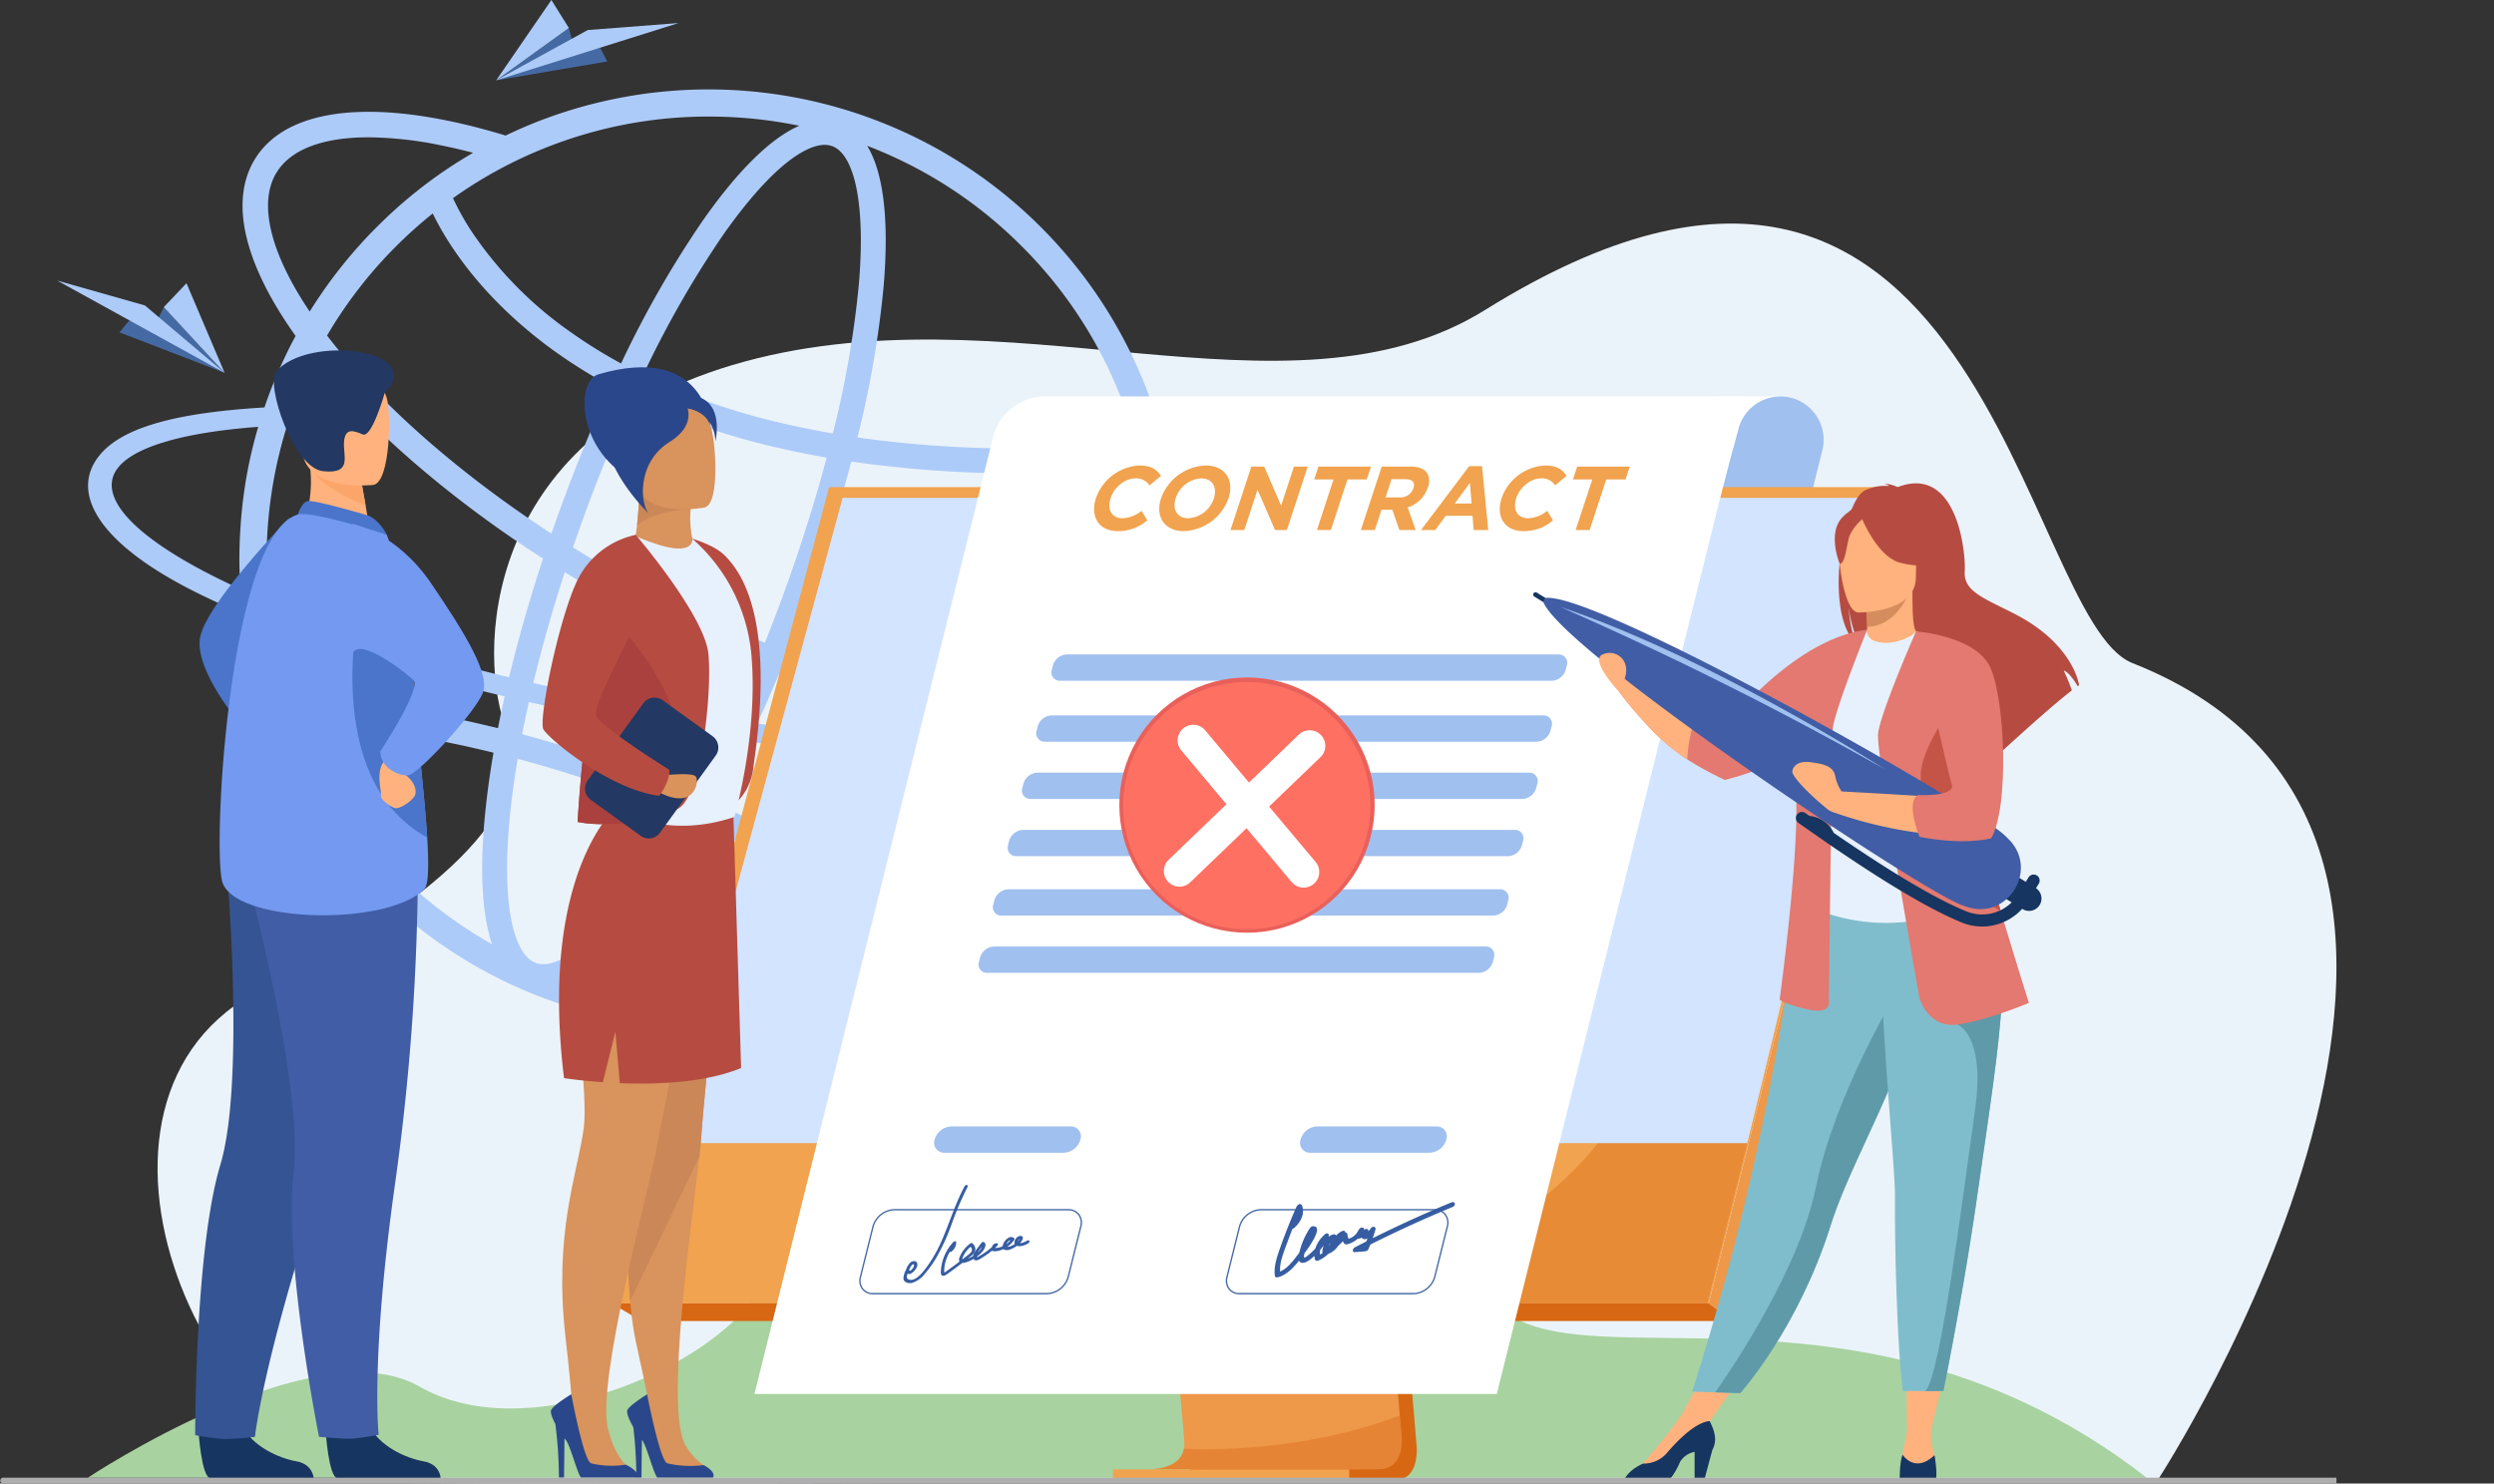 <svg xmlns="http://www.w3.org/2000/svg" width="588.617" height="350.24" viewBox="0 0 588.617 350.24"><rect x="0" y="0" width="588.617" height="350.24" fill="#333333" stroke="none"/><defs><clipPath id="clip-path"><path id="Rectangle_3634" fill="none" d="M0 0h588.617v350.24H0z" data-name="Rectangle 3634"/></clipPath><clipPath id="clip-path-2"><path id="Rectangle_3633" fill="none" d="M0 0h551.432v350.24H0z" data-name="Rectangle 3633"/></clipPath><clipPath id="clip-path-3"><path id="Rectangle_3631" fill="none" d="M0 0h59.275v12.731H0z" data-name="Rectangle 3631"/></clipPath><clipPath id="clip-path-4"><path id="Rectangle_3632" fill="none" d="M0 0h96.621v37.831H0z" data-name="Rectangle 3632"/></clipPath><clipPath id="clip-path-5"><path id="Path_23050" fill="none" d="M30.068 0a30.133 30.133 0 1 0 .132 0Z" data-name="Path 23050" transform="translate(0 -.001)"/></clipPath><clipPath id="clip-path-6"><path id="Path_23051" fill="none" d="M11.2 42.69A29.19 29.19 0 1 0 40.393 13.5 29.19 29.19 0 0 0 11.2 42.69" data-name="Path 23051" transform="translate(-11.203 -13.5)"/></clipPath><clipPath id="clip-path-7"><path id="Rectangle_3637" fill="none" d="M0 0h60.267v60.267H0z" data-name="Rectangle 3637"/></clipPath><linearGradient id="linear-gradient" x1=".128" x2=".129" y1=".872" y2=".872" gradientUnits="objectBoundingBox"><stop offset="0" stop-color="#e1473d"/><stop offset="1" stop-color="#e9605a"/></linearGradient><linearGradient id="linear-gradient-2" x1=".104" x2=".105" y1=".895" y2=".895" gradientUnits="objectBoundingBox"><stop offset="0" stop-color="#ff928e"/><stop offset="1" stop-color="#fe7062"/></linearGradient></defs><g id="no-contract" transform="translate(8296.494 13442)"><g id="No_Contracts" data-name="No Contracts" transform="translate(-8296.494 -13442)"><g id="Group_7881" clip-path="url(#clip-path)" data-name="Group 7881"><g id="Group_7880" data-name="Group 7880"><g id="Group_7879" clip-path="url(#clip-path-2)" data-name="Group 7879"><path id="Path_22945" fill="#ebf3fa" d="M631.789 523.02s98.611-151.332-6.081-192.72c-26.371-10.426-35.57-156.384-152.7-83.4-46.583 29.023-113.657-6.1-177.892 13.1-58.991 17.629-60.348 68.484-52.889 86.792 8.15 20-24.35 43.921-57.635 60.348-52.215 25.76-13.822 116.309 35.502 116.743s411.695-.862 411.695-.862" data-name="Path 22945" transform="translate(-122.436 -173.766)"/><path id="Path_22946" fill="#adcbf9" d="m358.47 223.745-8.58-.2c2.757 3.573 3.376 6.864 1.66 9.649-1.716 2.841-5.823 5.176-11.956 6.948A110.9 110.9 0 0 0 192.61 99.294c-1.632.7-3.263 1.435-4.839 2.194l-.014.007c-4.766-1.454-9.408-2.646-13.886-3.554-22.609-4.588-38.653-1.417-45.17 8.929-6.2 9.839-2.826 24.651 9.481 41.926v.008a108.48 108.48 0 0 0-4.529 9.48 102.068 102.068 0 0 0-2.813 7.4c-23.123 1.378-35.5 5.448-40 12.818-5.232 8.58 1.913 20.095 24.783 31.291 3.151 1.547 6.526 3.066 10.071 4.585a108.35 108.35 0 0 0 7.961 30.157 110.841 110.841 0 0 0 203.745 1.04c11.28-2.335 18.707-5.992 21.661-10.831 2.054-3.347 1.8-7.061-.591-11M332 241.889a170.865 170.865 0 0 1-27.822 2.25 407.624 407.624 0 0 1-57.033-3.842q2.594-5.647 5.078-11.589a156.9 156.9 0 0 0 18.469 5.021 93.564 93.564 0 0 0 18.441 2.05c12.911 0 22.161-3.727 26.729-10.979a18.958 18.958 0 0 0 1.838-3.8h-6.581c-.109.2-.225.4-.346.591-3.394 5.387-10.977 8.169-21.624 8.167a87.836 87.836 0 0 1-17.261-1.929 150.467 150.467 0 0 1-17.383-4.7q2.377-5.947 4.613-12.108c4.012-11.062 7.446-22.027 10.225-32.557a279.593 279.593 0 0 0 40.693 2.8q13.486 0 27.942-1.089a104.96 104.96 0 0 1 2.152 21.231 103.727 103.727 0 0 1-8.13 40.48m-137.12 54.933c-3.2-1.161-4.826-5.755-5.625-9.4-1.263-5.768-1.492-13.869-.66-23.428.42-4.835 1.1-9.975 2.006-15.352a285.057 285.057 0 0 1 38.765 13.414c-2.85 4.914-5.731 9.471-8.613 13.6-5.49 7.869-10.858 13.941-15.526 17.557-2.953 2.289-7.145 4.773-10.347 3.612m37.383-39.914a290.937 290.937 0 0 0-40.609-14.063q.727-3.743 1.594-7.612 5.736 1.3 11.628 2.521a592.028 592.028 0 0 0 34.175 5.96q-3.333 6.9-6.787 13.194m-24.855-23.317q-6.659-1.37-13.115-2.859c2.024-8.423 4.511-17.2 7.414-26.152a256.661 256.661 0 0 0 44.969 22.178q-2.734 6.528-5.608 12.7a573.666 573.666 0 0 1-33.661-5.87m-36.858-113.7a68.91 68.91 0 0 0 4.08 7.178c7.629 11.79 17.7 20.337 24.814 25.431a121.5 121.5 0 0 0 13.057 8.129c-4.215 9.184-8.229 18.985-11.92 29.162q-1.032 2.846-2.011 5.682c-22.046-14.35-40.712-30.817-52.956-46.753l-.005-.007a104.809 104.809 0 0 1 10.517-14.817 105.32 105.32 0 0 1 5.092-5.57l.732-.731a105.408 105.408 0 0 1 8.6-7.7m94.268-15.9c3.2 1.161 4.826 5.755 5.626 9.4 1.263 5.768 1.492 13.869.661 23.428a233.748 233.748 0 0 1-6.124 35q-5.649-.972-11.026-2.2a158.557 158.557 0 0 1-33.734-11.629 238.14 238.14 0 0 1 18.725-32.831c5.49-7.869 10.859-13.941 15.526-17.558 2.435-1.887 5.712-3.907 8.582-3.907a5.145 5.145 0 0 1 1.764.3m-12.581 71.258q5.5 1.277 11.285 2.278c-2.706 10.182-6.039 20.787-9.923 31.5q-2.245 6.191-4.641 12.173a251.3 251.3 0 0 1-45.3-22.48q1.18-3.45 2.437-6.92c3.608-9.948 7.524-19.523 11.63-28.49a164.16 164.16 0 0 0 34.508 11.944m57.314-47.653a103.978 103.978 0 0 1 27.059 46.8c-24.059 1.759-46.106 1.207-65.813-1.645a238.808 238.808 0 0 0 6.156-35.415c1.019-11.725.9-25.612-3.858-33.427q1.653.635 3.29 1.327a103.622 103.622 0 0 1 33.166 22.364m-73.784-30.594a104.547 104.547 0 0 1 21.293 2.171c-8.2 3.569-16.571 13.5-22.926 22.612A243.813 243.813 0 0 0 215 155.3a115.817 115.817 0 0 1-11.73-7.286 90.42 90.42 0 0 1-23.488-23.794 61.634 61.634 0 0 1-4.448-7.949 104.338 104.338 0 0 1 13.491-8.14q2.875-1.451 5.855-2.722l.43-.185c.033-.015.067-.028.1-.042q.635-.268 1.273-.525l.342-.136a103.67 103.67 0 0 1 38.934-7.511M133.79 110.078c3.394-5.387 10.977-8.167 21.624-8.167a87.84 87.84 0 0 1 17.262 1.929q3.628.735 7.4 1.729h.007a108.958 108.958 0 0 0-22.7 17.494 87.964 87.964 0 0 0-4.163 4.389c-1.688 1.857-3.291 3.8-4.838 5.767a111.706 111.706 0 0 0-6.864 9.818l-.005.008c-9.409-13.97-12.237-25.816-7.729-32.968m5.765 50.71c.928-2.138 1.885-4.248 2.926-6.3v-.005c12.893 16.115 31.9 32.589 54.1 46.877-3.148 9.582-5.835 19-8 28.024a429.234 429.234 0 0 1-44.244-13.064c-2.757-.985-5.429-2-7.989-3.01-1.519-.591-3.01-1.21-4.473-1.828-.225-2.251-.394-4.529-.45-6.808-.028-1.1-.056-2.166-.056-3.263 0-1.266.028-2.56.056-3.826a105.566 105.566 0 0 1 4.783-27.681c.478-1.519.984-3.01 1.547-4.5a92.857 92.857 0 0 1 1.8-4.614m-18.82 45.685c-19.945-9.733-29.059-19.129-24.98-25.8 3.291-5.4 15.275-9.058 33.617-10.409a107.774 107.774 0 0 0-4.164 23.405 119.116 119.116 0 0 0-.281 7.117v.619c0 2.391.084 4.782.225 7.145a128.1 128.1 0 0 1-4.417-2.082m15.135 11.956c2.7 1.013 5.457 2.025 8.3 3.01 13.061 4.526 27.7 8.732 43.363 12.464q-.853 3.806-1.575 7.5-1.92-.465-3.842-.906a233.326 233.326 0 0 0-45.43-6.1 102.007 102.007 0 0 1-4.105-17.233l3.291 1.266m3.685 23.6q-.358-.85-.7-1.7a240.868 240.868 0 0 1 42.175 5.945q1.932.441 3.861.915c-.979 5.71-1.7 11.167-2.148 16.3-.845 9.717-.9 20.92 1.805 28.921a104.988 104.988 0 0 1-45-50.372m136.829 55.558a104.742 104.742 0 0 1-72.273 3.33c7.722-4.047 15.48-13.342 21.455-21.907 3.082-4.417 6.161-9.306 9.2-14.583a295.008 295.008 0 0 1 50.218 29.052q-4.191 2.24-8.6 4.108m33.166-22.364a103.606 103.606 0 0 1-18.985 15.048 301.165 301.165 0 0 0-52.916-30.983 298.108 298.108 0 0 0 7.5-14.732 450.95 450.95 0 0 0 48.111 3.942c3.882.113 7.652.113 11.309.084a201.255 201.255 0 0 0 25.162-1.688 103.713 103.713 0 0 1-20.17 28.328" data-name="Path 22946" transform="translate(-68.422 -69.494)"/><path id="Path_22947" fill="#456aa3" d="M528.917 36.226 502.7 40.678l17.149-12.367.989 3.792 6.43.989Z" data-name="Path 22947" transform="translate(-385.59 -21.716)"/><path id="Path_22948" fill="#adcbf9" d="m502.7 36.878 21.6-11.872 21.436-1.649Z" data-name="Path 22948" transform="translate(-385.59 -17.915)"/><path id="Path_22949" fill="#adcbf9" d="M519.848 6.6 502.7 18.962 515.726 0Z" data-name="Path 22949" transform="translate(-385.589)"/><path id="Path_22950" fill="#456aa3" d="m121.06 317.2 24.815 9.559-14.358-15.52-1.721 3.521-6.5-.3Z" data-name="Path 22950" transform="translate(-92.857 -238.732)"/><path id="Path_22951" fill="#adcbf9" d="m97.514 306.144-18.82-15.917-20.684-5.864Z" data-name="Path 22951" transform="translate(-44.497 -218.118)"/><path id="Path_22952" fill="#adcbf9" d="m165.949 292.644 14.358 15.52L171.3 287Z" data-name="Path 22952" transform="translate(-127.289 -220.137)"/><path id="Path_22953" fill="#a8d29f" d="M574.806 1242.167H88.847s53.636-35.724 78.306-21.531 67.072-3.359 79.647-21.787 30.57 26.582 46.965 15.37 23.126-58.435 44.921-48.169 12.488 67.635 27.159 36.384 44.252-48.854 51.127-10.8 82.821-7.835 157.835 50.528" data-name="Path 22953" transform="translate(-68.149 -893.292)"/><path id="Rectangle_3629" fill="#fff" d="M0 0h15.746v12.273H0z" data-name="Rectangle 3629" transform="translate(404.358 93.582)"/><path id="Path_22954" fill="#a0c0ef" d="m1766.677 414.388-2.784 11.165h-21.385l4.4-16.3a10.212 10.212 0 0 1 19.767 5.133" data-name="Path 22954" transform="translate(-1336.569 -308.124)"/><path id="Path_22955" fill="#d86713" d="m1206.857 830.341 12.289 146.116s1.288 8.857-5.3 8.873c-10.833.026-53.917 0-53.917 0s8.153-1.844 8.054-5.992c-.116-4.89-14.363-150.38-14.363-150.38Z" data-name="Path 22955" transform="translate(-884.869 -635.842)"/><path id="Path_22956" fill="#ee9849" d="M1198.47 973.953c-10.55.135-51.7.006-53.831 0 .8 0 6.991-.153 7.866-4.81a6.268 6.268 0 0 0 .1-1.182c0-.911-.505-6.693-1.317-15.5-.726-7.9-1.7-18.234-2.8-29.671-4.245-44.322-10.245-105.207-10.245-105.207l53.239 1.382 8.732 103.825 1.7 20.264 1.532 18.231.32 3.8s1.5 8.785-5.3 8.872" data-name="Path 22956" transform="translate(-873.077 -627.115)"/><path id="Path_22957" fill="#f1a34f" d="m926.381 493.589-29.933 120.236-4.1 16.467-13.942 56H619.4l51.386-192.7Z" data-name="Path 22957" transform="translate(-475.101 -378.601)"/><path id="Path_22958" fill="#ee9849" d="m1779.181 493.588 4.148 1.383-46.607 195.505-5.516-4.182Z" data-name="Path 22958" transform="translate(-1327.901 -378.601)"/><path id="Path_22959" fill="#d86713" d="M883.926 1324.967H626.51l-7.108-4.182h259.009Z" data-name="Path 22959" transform="translate(-475.105 -1013.092)"/><path id="Rectangle_3630" fill="#f1a34f" d="M0 0h55.734v2.649H0z" data-name="Rectangle 3630" transform="translate(262.69 346.896)"/><path id="Path_22960" fill="#d86713" d="m1241.053 1338.375-.348 4.146-.013.152s-36.2 3.471-50.617 9.254a4662.31 4662.31 0 0 0-1.266-13.552Z" data-name="Path 22960" transform="translate(-911.862 -1026.584)"/><g id="Group_7875" data-name="Group 7875" opacity=".4" transform="translate(271.562 334.168)"><g id="Group_7874" data-name="Group 7874"><g id="Group_7873" clip-path="url(#clip-path-3)" data-name="Group 7873"><path id="Path_22961" fill="#d86713" d="M1219.522 1447.1c-10.55.135-51.7.006-53.831 0 .8 0 6.991-.153 7.866-4.81 4.238.219 27.8.971 50.947-7.859l.32 3.8s1.5 8.785-5.3 8.871" data-name="Path 22961" transform="translate(-1165.691 -1434.429)"/></g></g></g><g id="Group_7878" data-name="Group 7878" opacity=".4" transform="translate(315.766 269.862)"><g id="Group_7877" data-name="Group 7877"><g id="Group_7876" clip-path="url(#clip-path-4)" data-name="Group 7876"><path id="Path_22962" fill="#d86713" d="m1452.064 1158.395-9.418 37.83h-87.2c36.872-11.714 54.325-28.85 61.359-37.83Z" data-name="Path 22962" transform="translate(-1355.443 -1158.395)"/></g></g></g><path id="Path_22963" fill="#d2e4ff" d="m967.824 504.524-36.939 152.327H675.973l41.395-152.327Z" data-name="Path 22963" transform="translate(-518.497 -386.989)"/><path id="Path_22964" fill="#f1a34f" d="M660.7 1158.4h3.152l-.631 2.322-3.049-.345Z" data-name="Path 22964" transform="translate(-506.379 -888.533)"/><path id="Path_22965" fill="#f1a34f" d="M1931.119 493.585v2.548h-2.367l.617-2.548Z" data-name="Path 22965" transform="translate(-1479.425 -378.598)"/><path id="Path_22966" fill="#fff" d="M764.318 637.221h175.2l58.721-235.515H832.994a12.743 12.743 0 0 0-12.364 9.66Z" data-name="Path 22966" transform="translate(-586.261 -308.124)"/><path id="Path_22967" fill="#a0c0ef" d="M1022.989 847.2h116.061a3.584 3.584 0 0 0 3.267-2.615l.245-.98a1.981 1.981 0 0 0-1.964-2.616h-116.061a3.585 3.585 0 0 0-3.268 2.616l-.245.98a1.981 1.981 0 0 0 1.963 2.615" data-name="Path 22967" transform="translate(-783.104 -645.073)"/><path id="Path_22968" fill="#a0c0ef" d="M1067.312 669.436h116.061a3.585 3.585 0 0 0 3.268-2.615l.245-.981a1.981 1.981 0 0 0-1.963-2.615H1068.86a3.585 3.585 0 0 0-3.268 2.615l-.245.981a1.981 1.981 0 0 0 1.964 2.615" data-name="Path 22968" transform="translate(-817.101 -508.718)"/><path id="Path_22969" fill="#a0c0ef" d="M1051.915 731.188h116.061a3.585 3.585 0 0 0 3.268-2.616l.244-.981a1.981 1.981 0 0 0-1.964-2.615h-116.06a3.585 3.585 0 0 0-3.268 2.615l-.245.981a1.981 1.981 0 0 0 1.964 2.616" data-name="Path 22969" transform="translate(-805.291 -556.084)"/><path id="Path_22970" fill="#a0c0ef" d="M1037.452 789.2h116.061a3.585 3.585 0 0 0 3.268-2.616l.244-.98a1.981 1.981 0 0 0-1.963-2.615H1039a3.585 3.585 0 0 0-3.268 2.615l-.244.98a1.981 1.981 0 0 0 1.963 2.616" data-name="Path 22970" transform="translate(-794.198 -600.579)"/><path id="Path_22971" fill="#a0c0ef" d="M993.513 965.428h116.06a3.586 3.586 0 0 0 3.268-2.616l.244-.98a1.981 1.981 0 0 0-1.963-2.616h-116.06a3.585 3.585 0 0 0-3.268 2.616l-.244.98a1.981 1.981 0 0 0 1.963 2.616" data-name="Path 22971" transform="translate(-760.495 -735.755)"/><path id="Path_22972" fill="#a0c0ef" d="M1007.976 907.419h116.061a3.586 3.586 0 0 0 3.268-2.616l.244-.98a1.981 1.981 0 0 0-1.964-2.616h-116.06a3.585 3.585 0 0 0-3.268 2.616l-.244.98a1.981 1.981 0 0 0 1.963 2.616" data-name="Path 22972" transform="translate(-771.588 -691.259)"/><path id="Path_22973" fill="#a0c0ef" d="M948.906 1147.722h28.189a4.257 4.257 0 0 0 3.88-3.106 2.352 2.352 0 0 0-2.331-3.106h-28.189a4.257 4.257 0 0 0-3.88 3.106 2.352 2.352 0 0 0 2.331 3.106" data-name="Path 22973" transform="translate(-725.986 -875.581)"/><path id="Path_22974" fill="#a0c0ef" d="M1319.593 1147.722h28.189a4.257 4.257 0 0 0 3.88-3.106 2.352 2.352 0 0 0-2.332-3.106h-28.189a4.257 4.257 0 0 0-3.88 3.106 2.352 2.352 0 0 0 2.332 3.106" data-name="Path 22974" transform="translate(-1010.316 -875.581)"/><path id="Path_22975" fill="#476ba7" d="M914.892 1245.356h-41.108a3.211 3.211 0 0 1-2.606-1.185 3.4 3.4 0 0 1-.529-2.982l2.964-11.886a5.593 5.593 0 0 1 5.111-4.088h41.109a3.211 3.211 0 0 1 2.606 1.185 3.4 3.4 0 0 1 .529 2.982L920 1241.268a5.593 5.593 0 0 1-5.111 4.088m-36.169-19.812a5.246 5.246 0 0 0-4.79 3.837l-2.964 11.886a3.081 3.081 0 0 0 .469 2.7 2.888 2.888 0 0 0 2.346 1.058h41.109a5.246 5.246 0 0 0 4.79-3.837l2.964-11.886a3.081 3.081 0 0 0-.469-2.7 2.887 2.887 0 0 0-2.346-1.058Z" data-name="Path 22975" transform="translate(-667.723 -939.785)"/><path id="Path_22976" fill="#476ba7" d="M1286.208 1245.356H1245.1a3.211 3.211 0 0 1-2.606-1.185 3.4 3.4 0 0 1-.529-2.982l2.963-11.886a5.593 5.593 0 0 1 5.111-4.088h41.109a3.211 3.211 0 0 1 2.606 1.185 3.4 3.4 0 0 1 .529 2.982l-2.964 11.886a5.594 5.594 0 0 1-5.111 4.088m-36.169-19.812a5.246 5.246 0 0 0-4.79 3.837l-2.964 11.886a3.081 3.081 0 0 0 .469 2.7 2.889 2.889 0 0 0 2.346 1.058h41.109a5.245 5.245 0 0 0 4.79-3.837l2.964-11.886a3.081 3.081 0 0 0-.468-2.7 2.887 2.887 0 0 0-2.346-1.058Z" data-name="Path 22976" transform="translate(-952.536 -939.785)"/><path id="Path_22977" fill="#f1a34f" d="M1108.863 479.485a11.454 11.454 0 0 1 10.351-7.746c2.824 0 4.057 1.07 5 2.439l-2.712 2.268a3.643 3.643 0 0 0-3.3-1.669c-2.525 0-5.031 2.1-5.888 4.707-.842 2.568.232 4.707 2.8 4.707a7.538 7.538 0 0 0 4.513-1.754l1.36 2.247a10.414 10.414 0 0 1-6.987 2.546c-4.408 0-6.565-3.4-5.141-7.746" data-name="Path 22977" transform="translate(-850.205 -361.842)"/><path id="Path_22978" fill="#f1a34f" d="M1174.853 479.485a11.655 11.655 0 0 1 10.522-7.746c4.622 0 6.808 3.445 5.4 7.746a11.655 11.655 0 0 1-10.522 7.746c-4.622 0-6.808-3.445-5.4-7.746m12.474 0c.842-2.567-.339-4.707-2.992-4.707a6.767 6.767 0 0 0-6.037 4.707c-.842 2.568.339 4.707 2.992 4.707a6.767 6.767 0 0 0 6.037-4.707" data-name="Path 22978" transform="translate(-900.831 -361.842)"/><path id="Path_22979" fill="#f1a34f" d="M1251.541 472.841h3.038l3.993 9.222 3.025-9.222h3.252l-4.913 14.978h-2.8L1253 478.3l-3.123 9.522h-3.252Z" data-name="Path 22979" transform="translate(-956.211 -362.687)"/><path id="Path_22980" fill="#f1a34f" d="M1335.969 475.879h-4.558l1-3.038h12.41l-1 3.038h-4.557l-3.916 11.94h-3.295Z" data-name="Path 22980" transform="translate(-1021.242 -362.686)"/><path id="Path_22981" fill="#f1a34f" d="M1383.628 472.841h6.847c1.9 0 3.2.535 3.866 1.519a3.92 3.92 0 0 1 .147 3.466 7.177 7.177 0 0 1-4.733 4.643l1.9 5.349h-3.852l-1.68-4.793h-2.546l-1.572 4.793h-3.3Zm4.247 7.275a3.221 3.221 0 0 0 3.234-2.161c.463-1.412-.282-2.14-1.887-2.14h-3.274l-1.411 4.3Z" data-name="Path 22981" transform="translate(-1057.526 -362.687)"/><path id="Path_22982" fill="#f1a34f" d="M1450.981 472.381h3.038l1.471 15.085h-3.445l-.267-3.359h-6.334l-2.471 3.359h-3.359Zm.574 8.816-.4-4.857-3.583 4.857Z" data-name="Path 22982" transform="translate(-1104.238 -362.334)"/><path id="Path_22983" fill="#f1a34f" d="M1519.817 479.485a11.455 11.455 0 0 1 10.35-7.746c2.824 0 4.057 1.07 5 2.439l-2.712 2.268a3.643 3.643 0 0 0-3.3-1.669c-2.524 0-5.031 2.1-5.887 4.707-.843 2.568.232 4.707 2.8 4.707a7.539 7.539 0 0 0 4.513-1.754l1.36 2.247a10.415 10.415 0 0 1-6.976 2.546c-4.408 0-6.566-3.4-5.141-7.746" data-name="Path 22983" transform="translate(-1165.422 -361.842)"/><path id="Path_22984" fill="#f1a34f" d="M1598.12 475.879h-4.557l1-3.038h12.41l-1 3.038h-4.557l-3.916 11.94h-3.3Z" data-name="Path 22984" transform="translate(-1222.323 -362.686)"/><path id="Path_22985" fill="#365da2" d="M1332.99 1218.221q-9.366 3.87-18.593 8.458.365-1.033.656-2.069c.156-.554-.592-.923-1.054-.313a9.9 9.9 0 0 1-.652.774c.156-.5-.43-.772-.932-.41-.033.024-.064.05-.095.076.243-.667-.794-.767-1.18-.121l-.577.964a4.04 4.04 0 0 1-1.861 1.243 3.144 3.144 0 0 1-.274-1.036.46.46 0 0 0-.48-.439c-.011-.339-.317-.54-.769-.339a4.225 4.225 0 0 0-1.416 1.044c-.308-.575-1.3-.163-1.826.388l.045-.093c.25-.534-.214-1.143-.84-.6a7.56 7.56 0 0 0-2.3 3.369 12.955 12.955 0 0 1-1.176 1.159c-.2.176-1.157 1.059-1.376.982s-.1-.621 0-1.006l.1-.142c.792-1.1 4.612-6.294 1.921-6.247a.963.963 0 0 0-.749.456 17.877 17.877 0 0 0-2.2 4.7c-.089.305-.211.7-.311 1.111q-.117.158-.236.315c-1.069 1.4-2.546 3.422-4.279 4.113-.16-2.195.948-4.792 1.785-7.094q.541-1.49 1.128-2.977a.842.842 0 0 0 .373-.194c1.871-1.575 2.635-3.91 1.788-5.48-.244-.453-.99-.041-1.2.439q-1.932 4.335-3.5 8.7c-.925 2.58-1.976 5.306-1.59 7.687.041.251.334.345.608.285 1.975-.43 3.7-2.188 5.081-3.941a.823.823 0 0 0 .541.477c.92.273 2.175-.75 3.078-1.6a3.59 3.59 0 0 0 .161.868c.1.3.411.37.777.223a7.154 7.154 0 0 0 2.326-1.554 5.012 5.012 0 0 0 2.326-1.867 12.289 12.289 0 0 0 1.146-1.144 1.756 1.756 0 0 0 .32.584c.336.385 1.184.036 1.725-.21a5.717 5.717 0 0 0 1.42-.933 2.831 2.831 0 0 0 .979-.266.8.8 0 0 0 .231.242 1.012 1.012 0 0 0 1.129-.107c-.089.251-.18.5-.275.752q-1.343.678-2.684 1.37c-.59.3-.728 1.208-.066 1.157l2.462-.188a.979.979 0 0 0 .825-.621c.145-.329.283-.657.417-.986q9.629-4.826 19.435-8.879c.833-.344.556-1.416-.275-1.072m-28.609 9.447a3.974 3.974 0 0 1-.2.514 4.708 4.708 0 0 1-.183.343 4.368 4.368 0 0 1 .386-.857m-1.807 1.54a1.534 1.534 0 0 0-.021.935 5.663 5.663 0 0 1-.615.407 3.53 3.53 0 0 1 .07-1.149c.284-.336.552-.683.8-1.037a6.137 6.137 0 0 0-.235.843" data-name="Path 22985" transform="translate(-990.416 -934.37)"/><path id="Path_22986" fill="#365da2" d="M929.7 1201.111c-2.21 4.108-3.45 8.325-5.247 12.482a33.352 33.352 0 0 1-3.244 5.963c-.933 1.332-2.965 4.228-4.687 3.6-.429-.156-.549-.524-.409-1.026.031-.11.068-.224.108-.339a.949.949 0 0 0 .893-.1 3.2 3.2 0 0 0 1.271-1.414c.259-.559.217-1.141-.233-1.389a1.268 1.268 0 0 0-1.4.394 4.683 4.683 0 0 0-.9 1.59 4.92 4.92 0 0 0-.607 2c.063.949 1.086 1.285 2.087 1.065a6.385 6.385 0 0 0 3.111-2.3 26.688 26.688 0 0 0 2.55-3.6 49.811 49.811 0 0 0 3.557-7.739 75.922 75.922 0 0 1 3.825-8.986c.26-.482-.413-.689-.674-.2m-11.967 18.654c.075.29-.206.671-.436.939a1.564 1.564 0 0 1-.262.258.909.909 0 0 1-.186.111.314.314 0 0 0-.058.014.25.25 0 0 0-.233-.13c.1-.218.2-.432.3-.637.145-.3.722-1.164.88-.555" data-name="Path 22986" transform="translate(-702.028 -921.085)"/><path id="Path_22987" fill="#365da2" d="M973.536 1253.559a4.926 4.926 0 0 1-1.4.583 1.338 1.338 0 0 1-.359.01 2.212 2.212 0 0 0 .693-1.089c.083-.6-.573-.733-1.129-.427a1.708 1.708 0 0 0-.851 1.284.876.876 0 0 0 .068.423 3.119 3.119 0 0 1-1.812.727 6.593 6.593 0 0 0 1.667-1.648.343.343 0 0 0 .024-.374 1.1 1.1 0 0 0-1.4-.108 2.812 2.812 0 0 0-1.2 1.45 2.07 2.07 0 0 0-.155.531 4.176 4.176 0 0 1-1.781.4v-.011q.28-.26.551-.529c.27-.269.109-.545-.142-.578a1.148 1.148 0 0 0-1.145.9 17.118 17.118 0 0 1-2.824 2.045c-.25.144-.589.435-.756.25a8.835 8.835 0 0 0 1.146-1.012c.679-.716 1.351-1.995.548-2.437a.469.469 0 0 0-.571.138l-1.059 1.406a6.167 6.167 0 0 0-.814 1.263 1.64 1.64 0 0 0-.115.442 7.682 7.682 0 0 1-1.12.578l-.1.04q.312-.249.622-.5a2.576 2.576 0 0 0 1.145-1.694 1.9 1.9 0 0 0-.738-1.418c-.1-.1-.339-.052-.485.06a7.619 7.619 0 0 0-2.511 3.224 1.258 1.258 0 0 0-.036 1.056q-1.508 1.15-3.052 2.246c-.109.078-.374.32-.481.283s-.058-.266-.059-.373a7.42 7.42 0 0 1 .049-.863 8.549 8.549 0 0 1 .47-1.931 10.479 10.479 0 0 1 .784-1.669.41.41 0 0 0 .431-.079 2.627 2.627 0 0 0 1.083-2.229c-.026-.271-.46-.231-.664 0a10.828 10.828 0 0 0-2.955 7.216c.023.518.257.952.95.663a4.987 4.987 0 0 0 .9-.576q.564-.4 1.123-.811 1.051-.769 2.091-1.562a3.579 3.579 0 0 0 1.238-.278 8.451 8.451 0 0 0 1.427-.682.713.713 0 0 0 .749.355 3.966 3.966 0 0 0 1.251-.632c.417-.252.828-.518 1.228-.8s.765-.571 1.131-.879c.084.117.23.152.482.159a4.262 4.262 0 0 0 1.055-.114 5.579 5.579 0 0 0 1.139-.4.721.721 0 0 0 .187.129 2.052 2.052 0 0 0 1.541-.095 5.828 5.828 0 0 0 1.45-.816 1.424 1.424 0 0 0 .424.113 4.239 4.239 0 0 0 2.247-.693c.5-.266.336-.931-.17-.664m-15.04 3.484a6.6 6.6 0 0 1 1.6-1.988.894.894 0 0 1 .155 1.25 4.824 4.824 0 0 1-.829.732q-.475.379-.953.753l-.252.194c-.11-.218.158-.706.279-.94m4.319-2.027a3.167 3.167 0 0 1-.827 1.182c-.051.05-.1.1-.156.147.288-.451.639-.894.983-1.329m6.717-1.523a5.088 5.088 0 0 1-.98.92c.2-.441.668-.944.98-.92m1.845-.022c.047-.077.266-.322.23-.155a1.325 1.325 0 0 1-.312.386.594.594 0 0 1 .082-.231" data-name="Path 22987" transform="translate(-731.056 -960.699)"/><path id="Path_22988" fill="#2b478b" d="M621.789 385.8s-1.348-19.228-26.318-11.948c-5.666 1.652-4.929 18.758 8.792 25.271Z" data-name="Path 22988" transform="translate(-454.198 -285.498)"/><path id="Path_22989" fill="#b64c41" d="M673.965 539.526s9.774 1.769 13.4 5.394 12.178 14.318 6.8 49.971c0 0-.431 10.745-12.514 11.781s-7.681-67.146-7.681-67.146" data-name="Path 22989" transform="translate(-516.357 -413.837)"/><path id="Path_22990" fill="#d9935c" d="M579.833 839.611c1.681 11.7 12.957 42.11 12.629 52.62-.259 8.283-.123 27.417.971 40.128a78.316 78.316 0 0 0 1.107 8.583c.97 4.688 2.214 10.087 2.884 13.49 1.49 7.64.711 12.1 1.927 16.2 1.339 4.483 16.716 3.663 12.082.943a13.6 13.6 0 0 1-5.249-5.7c-4.319-9.677 1.736-51.4 3.54-67.49.233-2.009.4-3.608.465-4.7.6-9.936 7.422-76.132 7.422-76.132-16.565-9.212-39.446 10.364-37.778 22.063" data-name="Path 22990" transform="translate(-444.688 -625.257)"/><path id="Path_22991" fill="#cb8757" d="M579.835 839.536c1.681 11.7 12.957 42.11 12.629 52.62-.26 8.282-.123 27.417.97 40.128l16.292-33.978c.233-2.009.4-3.608.465-4.7.6-9.936 7.593-76.157 7.593-76.157-16.565-9.212-39.617 10.389-37.949 22.088" data-name="Path 22991" transform="translate(-444.69 -625.181)"/><path id="Path_22992" fill="#d9935c" d="M607.961 818.685s-14.227 65.4-15.843 75.214-14.572 56.05-11.748 67.635c1.666 6.834 4.57 8.856 4.57 8.856.683 1.253-10.569 3.741-11.478-1.054-1.154-6.088-1.4-14.634-3.086-29.121-2.91-24.944 2.862-39.14 4.261-49.564s-4.7-43.562-1.314-54.886c5.922-19.818 19.113-27.943 34.639-17.079" data-name="Path 22992" transform="translate(-436.878 -624.243)"/><path id="Path_22993" fill="#b64c41" d="M567.527 879.6s3.7.574 9.158.957l2.966-11.891 1.039 12.11c8.761.355 20.2-.082 28.633-3.567l-1.823-59.875a47.683 47.683 0 0 1-26.907-2.422s-19.103 14.919-13.066 64.688" data-name="Path 22993" transform="translate(-434.41 -625.068)"/><path id="Path_22994" fill="#2b478b" d="M578.358 1432.6h-13.176c-1.053-1.535-2.53-7.734-3.644-8.978a5.307 5.307 0 0 1-.242-.289l-.112 9.267h-1.2a102.585 102.585 0 0 0-.841-12.661c-.72-1.375-1.233-2.7-1.009-3.266.466-1.17 4.769-3.765 4.769-3.765s2.917 15.867 4.7 16.315a20.87 20.87 0 0 0 8.131.313 6.971 6.971 0 0 1 2.511 1.793 1.21 1.21 0 0 1 .117 1.27" data-name="Path 22994" transform="translate(-428.069 -1083.756)"/><path id="Path_22995" fill="#2b478b" d="M655.609 1432.671h-13.176c-1.041-1.519-2.5-7.588-3.607-8.925l-.107 8.925h-1.2c0-.258-.009-.7-.023-1.27a101.5 101.5 0 0 0-.7-10.649c-.918-1.612-1.675-3.343-1.411-4.007.466-1.17 4.674-3.745 4.674-3.745s3.009 15.847 4.791 16.294a24.27 24.27 0 0 0 8.517.405s3.031 1.475 2.241 2.973" data-name="Path 22995" transform="translate(-487.324 -1083.823)"/><path id="Path_22996" fill="#e7f0fd" d="M646.313 605.037s5.793-19.8 3.968-38.872a41.423 41.423 0 0 0-16.36-28.816s-14.974 1.26-16.9 5.45 4.539 51.844 1.133 60.159c0 0 11.219 7.745 28.161 2.079" data-name="Path 22996" transform="translate(-472.995 -412.167)"/><path id="Path_22997" fill="#d9935c" d="M657.3 506.715a.04.04 0 0 1 0-.012 23.688 23.688 0 0 1-.41-6.975c.065-.764.142-1.218.142-1.218l-.142-.044-12.03-3.664c-.175 3.821-.4 6.653-.631 8.755a50.48 50.48 0 0 1-.338 2.518 49.365 49.365 0 0 0 5.845 2.18c4.314 1.253 6.183.755 6.984 0a1.874 1.874 0 0 0 .582-1.538" data-name="Path 22997" transform="translate(-493.888 -379.529)"/><path id="Path_22998" fill="#cb8757" d="M658 498.467v1.265s-8.02.091-12.662 3.825c.237-2.1.458-4.934.633-8.755Z" data-name="Path 22998" transform="translate(-494.995 -379.532)"/><path id="Path_22999" fill="#d9935c" d="M654.342 435.061s-14.573 2.927-16.256-6.177-4.7-14.857 4.536-17.11 11.689.885 12.99 3.787 2.478 18.5-1.27 19.5" data-name="Path 22999" transform="translate(-488.02 -315.256)"/><path id="Path_23000" fill="#2b478b" d="M633.364 399.248a20.79 20.79 0 0 0-2.773.208 12.407 12.407 0 0 0-14.188 4.291c-6.932 8.7 8.031 23.3 8.031 23.3-2-2.655-2.574-12.094 4.943-16.814 4.66-2.926 4.848-6.021 4.317-7.952l.207.061s6 .737 6.348 7.669c0 0 2.629-10.988-6.884-10.767" data-name="Path 23000" transform="translate(-471.398 -305.857)"/><path id="Path_23001" fill="#b64c41" d="M585.2 609.771c5 1.025 12.984.506 18.9-1.189a20.553 20.553 0 0 0 5.016-2.064c5.289-3.253 7.859-27.335 6.943-36.451s-17.146-28.077-17.146-28.077c-3.759 2.788-4.5 9.557-6.759 18.072-5.426 20.488-6.957 49.709-6.957 49.709" data-name="Path 23001" transform="translate(-448.871 -415.727)"/><path id="Path_23002" fill="#aa413e" d="M585.2 669.273c5 1.025 12.984.506 18.9-1.189a29.989 29.989 0 0 0 4.838-11.467c2.692-13.285-7.927-27.7-16.784-37.053-5.426 20.487-6.957 49.709-6.957 49.709" data-name="Path 23002" transform="translate(-448.871 -475.229)"/><path id="Path_23003" fill="#233862" d="m594.03 731.061 11.786 8.507a3.28 3.28 0 0 0 4.565-.738l13.144-18.212a3.279 3.279 0 0 0-.738-4.565L611 707.547a3.28 3.28 0 0 0-4.565.738L593.293 726.5a3.279 3.279 0 0 0 .738 4.565" data-name="Path 23003" transform="translate(-454.606 -542.243)"/><path id="Path_23004" fill="#da935b" d="M665.16 784.672s5.761-.583 6.473.388.065 4.725-3.172 5.114-6.926-2.266-6.926-2.266Z" data-name="Path 23004" transform="translate(-507.422 -601.74)"/><path id="Path_23005" fill="#b64c41" d="M571.678 541.99a19.968 19.968 0 0 0-13.773 10.71c-4.442 9.226-9.226 32.973-8.03 35.194s15.547 14.18 27.335 15.718c0 0 2.563-3.246 2.392-6.151 0 0-15.889-9.909-17.255-12.642s12.13-25.456 11.959-29.385-2.628-13.445-2.628-13.445" data-name="Path 23005" transform="translate(-421.632 -415.727)"/><path id="Path_23006" fill="#4a75cb" d="M223.309 524.751s-20.126 20.776-21.092 28.611 9.575 20.09 9.575 20.09Z" data-name="Path 23006" transform="translate(-155.06 -402.504)"/><path id="Path_23007" fill="#163560" d="M329.9 1438.226s.685 11.045 2.822 11.2c.284.021 10.838.021 10.838.021l13.472-.078s-.088-3.246-4.026-3.932-10.529-3.454-12.915-8.659c-2.51-5.476-10.191 1.445-10.191 1.445" data-name="Path 23007" transform="translate(-253.043 -1100.448)"/><path id="Path_23008" fill="#163560" d="M201.087 1438.226s.685 11.045 2.822 11.2c.284.021 10.838.021 10.838.021l13.513-.048s-.129-3.276-4.067-3.963-10.53-3.454-12.915-8.659c-2.51-5.476-10.191 1.445-10.191 1.445" data-name="Path 23008" transform="translate(-154.241 -1100.448)"/><path id="Path_23009" fill="#355493" d="M243.458 885.9s-3.524 22.536-16.668 62.541-14.936 57.328-14.936 57.328a57.891 57.891 0 0 1-7.311.516 46.3 46.3 0 0 1-6.79-.911s-.12-43.721 5.938-63.838S205 869.012 205 869.012Z" data-name="Path 23009" transform="translate(-151.683 -666.565)"/><path id="Path_23010" fill="#415da5" d="M288.9 874.312a546.973 546.973 0 0 1-5.377 75.657c-5.876 41.7-3.884 59.4-3.884 59.4s-4.837.867-6.537.923c-1.819.06-7.536-.455-7.536-.455s-8.41-41.713-6-62.583-11.516-71.615-11.516-71.615Z" data-name="Path 23010" transform="translate(-190.267 -670.63)"/><path id="Path_23011" fill="#ffb27d" d="m306.459 477.9 6.637 4.916 9.593-2.019c-.133-.875-.766-4.5-1.343-7.784-.035-.194-.07-.387-.1-.577l-.92-5.195-8.96-4.466-3.34-1.665c.009.059.259 3.1.294 3.545a28.685 28.685 0 0 1-1.858 13.244" data-name="Path 23011" transform="translate(-235.066 -353.687)"/><path id="Path_23012" fill="#4a75cb" d="M318.378 511.152c-.21-.089-13.049-3.877-14.444-3.417s-2.22 3.159-2.22 3.159l21 4.748s-1.653-3.361-4.336-4.49" data-name="Path 23012" transform="translate(-231.426 -389.422)"/><path id="Path_23013" fill="#739af0" d="M223.074 607.46c2.176 9.928 38.395 11.105 47.73 2.093 1.062-1.027 1.114-5.806.714-12.25-.783-12.589-3.3-31.526-3.4-41.2a76.608 76.608 0 0 0-1.545-13.791 112 112 0 0 0-4.594-16.506s-17.69-5.719-21-4.746c-15.947 4.685-20.084 76.474-17.908 86.4" data-name="Path 23013" transform="translate(-170.694 -399.586)"/><path id="Path_23014" fill="#4a75cb" d="M374.708 661.462c-.783-12.589-3.3-31.526-3.4-41.2a76.612 76.612 0 0 0-1.545-13.791l-10.642-1.878s-10.4 42.5 15.584 56.87" data-name="Path 23014" transform="translate(-273.884 -463.745)"/><path id="Path_23015" fill="#ffb27d" d="M389.924 767.941a2.5 2.5 0 0 0 .8 2.9c1.524 1.164 2.511 3.05 2.163 4.429s-3.691 3.627-4.849 3.264-3.516-2.178-3.262-2.905-1.586-6.38 1.238-8.556 3.912.871 3.912.871" data-name="Path 23015" transform="translate(-294.862 -587.771)"/><path id="Path_23016" fill="#739af0" d="M352.926 530.866s10.378 1.942 18.648 14.129 13.71 21.247 12.187 25.64-15.409 19.625-17.8 19.625-6.257-1.741-6.474-5.658c0 0 9.776-14.652 7.85-16.847-.823-.938-12.692-10.573-14.387-6.221-2.8 7.2-.021-30.668-.021-30.668" data-name="Path 23016" transform="translate(-269.763 -407.194)"/><path id="Path_23017" fill="#fca56b" d="M316.48 470.269c1.967 3.765 9.3 7.021 12.357 8.218-.035-.194-.07-.387-.1-.577-.494-2.794-.921-5.195-.921-5.195l-8.959-4.466c-1.98-.031-3.186.47-2.374 2.02" data-name="Path 23017" transform="translate(-242.555 -359.164)"/><path id="Path_23018" fill="#ffb27d" d="M319.358 404.815s-15.823 1.819-16.8-8.052-3.684-16.284 6.377-17.863 12.4 1.992 13.53 5.208.988 19.98-3.1 20.707" data-name="Path 23018" transform="translate(-231.245 -290.335)"/><path id="Path_23019" fill="#233862" d="M303.62 365.125s-3.021 10.7-5.18 9.8-4.133-1.638-4.427 1.7 2.1 7.72-4.937 6.982-13.608-20.51-11.06-23.533c7.352-8.721 35.811-5.351 25.6 5.052" data-name="Path 23019" transform="translate(-212.818 -272.364)"/><path id="Path_23020" fill="#ffb27d" d="m1940.659 1383.346-3.729 15.708-5.586-.032-.2-15.676Z" data-name="Path 23020" transform="translate(-1481.256 -1061.078)"/><path id="Path_23021" fill="#ffb27d" d="m1721.746 1379.412-10.611 15.038-4.136-5.31 6.387-11.795Z" data-name="Path 23021" transform="translate(-1309.332 -1056.475)"/><path id="Path_23022" fill="#b64c41" d="M1868.791 491.566a10.816 10.816 0 0 1 5.856-1.12 2.738 2.738 0 0 0-1.235-.586 9.08 9.08 0 0 1 3.24.845c13.943-5.373 16.135 15.158 15.842 19.928s4.685 6.327 11.94 10.085c13.841 7.171 15.057 16.772 15.057 16.772-.107.063-.22.136-.34.218-.687-1.163-2.1-3.348-3.292-3.678a49.374 49.374 0 0 1 1.918 4.671c-4.083 3.106-11.722 9.989-17.046 14.868a7.819 7.819 0 0 0-.363-3.023l-.657 3.961c-2.849 2.619-4.813 4.461-4.813 4.461.352-3.854-17.432-24.195-26.71-30.286-2.259-3.325-3.062-9.2-3.122-9.662.39 4.658 1.187 7.27 1.9 8.741-7.856-7.231-3.282-33.291 1.829-36.2" data-name="Path 23022" transform="translate(-1428.788 -375.707)"/><path id="Path_23023" fill="#ffb27d" d="M1888.481 612.722c-.047.021 4.48 2.371 7.885 1.44 3.2-.873 5.295-5.026 5.251-5.035-1.356-.269-1.748-2.133-1.719-10.142l-.613.121-10.309 2.041s.235 3.245.242 6.3c.007 2.566-.148 5-.736 5.274" data-name="Path 23023" transform="translate(-1448.535 -459.444)"/><path id="Path_23024" fill="#d68d5d" d="M1890.6 601.544s.235 3.244.241 6.3c5.769-.163 8.818-5.425 10.067-8.342Z" data-name="Path 23024" transform="translate(-1450.165 -459.841)"/><path id="Path_23025" fill="#b64c41" d="M1880.6 524.943s3.023-4.777 3.749-8.861c.518-2.916-.967-13.726-11.829-12.169a14.756 14.756 0 0 0-6.12 2.314c-2.358 1.593-5.762 5.032-1.956 14.464l.989 3.187Z" data-name="Path 23025" transform="translate(-1428.788 -386.403)"/><path id="Path_23026" fill="#80bdcc" d="m1714.226 1020.962 5.465.167 5.915.182s13.663-15.212 21.327-39.6q.268-.85.566-1.721c4.194-12.229 12.889-27.581 17.472-41.476a232.015 232.015 0 0 0 2.517-8.131 147.352 147.352 0 0 0 5.255-27.667l-33.087.265a616.778 616.778 0 0 1-25.43 117.978" data-name="Path 23026" transform="translate(-1314.876 -692.419)"/><path id="Path_23027" fill="#e7f1fd" d="M1827.479 681.019c.083 15.745-2.31 22.5-2.31 22.5a44.461 44.461 0 0 0 31 1.9c.2-.062 13.941-3.2 13.941-3.2-.282-.637-2.787-11.248-3.062-11.833-3.555-7.634-6.254-10.981-6.676-13.328a49.915 49.915 0 0 1-.409-13.191 105.849 105.849 0 0 1 4.083-20.715 108.627 108.627 0 0 1-13.778-4.62c-1.1 1.367-4.337 2.75-7.25 2.684-3.354-.074-4.4-1.492-4.278-3.09-3.574 1.989-6.415 3.88-6.415 3.88-3.038 5.276-9.2 10.4-9.645 18.494-.11 1.99 4.792 20.077 4.794 20.518" data-name="Path 23027" transform="translate(-1398.067 -489.467)"/><path id="Path_23028" fill="#5f9aa8" d="M1949.05 739.686c1.447 2.047 4.219 14.489 11.118 16.053-3.555-8.867-6.254-12.756-6.676-15.482a67.271 67.271 0 0 1-.41-15.323c-2.309-4.048-4.033-6.823-4.033-6.823-.181-.655-3.67-11.442-4.788-1.8s3.172 21.084 4.788 23.374" data-name="Path 23028" transform="translate(-1491.182 -546.379)"/><path id="Path_23029" fill="#ffb27d" d="M1867.368 544.858s13.649.225 13.658-8.277 1.778-14.2-6.937-14.7-10.411 2.739-11.1 5.576.832 17.125 4.382 17.4" data-name="Path 23029" transform="translate(-1428.855 -400.261)"/><path id="Path_23030" fill="#b64c41" d="M1860.316 516.527c2.106-2.553 3.7-2 4.593-1.231 2.949-4.407 12.272 1.966 12.272 1.966a16.241 16.241 0 0 0 5.312 9.595s-2.488 1.537-8.223.062c-4.513-1.161-7.789-7.585-8.98-10.269a10.831 10.831 0 0 0-3.038 4.021c-.68 2.165-.986 6.622-2.285 6.47 0 0-2.816-6.779.349-10.615" data-name="Path 23030" transform="translate(-1425.78 -394.06)"/><path id="Path_23031" fill="#ffb27d" d="M1933.009 1447a15.134 15.134 0 0 0 .711 6.44s.914 4.166-3.188 4.244-5.109-.31-4.645-2.864 1.348-6.972 1.348-6.972Z" data-name="Path 23031" transform="translate(-1477.148 -1109.904)"/><path id="Path_23032" fill="#163560" d="m1924.559 1480.578.013.009h8.49l.013-.009c.464-2.179-.295-6.283-.295-6.283-4.646 4.442-7.554-.112-7.554-.112-.754 1.9-.667 6.395-.667 6.395" data-name="Path 23032" transform="translate(-1476.207 -1130.754)"/><path id="Path_23033" fill="#ffb27d" d="M1664.547 1440.838s7.565-8.59 9.887-12.863l5.625 2.882-12.573 11.808-2.942-.387Z" data-name="Path 23033" transform="translate(-1276.768 -1095.311)"/><path id="Path_23034" fill="#163560" d="M1644.642 1454.519h10.5a17.109 17.109 0 0 0 2.885-4.711 5.078 5.078 0 0 1 3.426-2.336v7.047h2.171l2.011-7.494c1.339-2.511.333-4.813-.609-6.8-1.1 0-4.274.789-9.862 7.21a7.269 7.269 0 0 1-5.878 2.8.488.488 0 0 1-.083.045c-3.182 1.459-4.22 3.254-4.557 4.238" data-name="Path 23034" transform="translate(-1261.502 -1104.709)"/><path id="Path_23035" fill="#e37970" d="M1642.138 648.175s8.96 5.01 12.16 6.454c1.138.513 3.2 1.473 5.307 2.457 1.272.594 2.56 1.2 3.673 1.723a4.618 4.618 0 0 0 5.472-1.181c4.852-5.665 17.407-17.942 30.373-19.481l.045-.02-.006.014h.017l-.072.14c-.729 1.813-7.837 19.572-8.057 23.317-.233 3.948-.929 64.563-.929 64.563s.465 2.787-4.877 1.626-6.735-2.322-6.735-2.322 5.109-37.391 3.716-50.4a28.924 28.924 0 0 1 .544-8.382 66.606 66.606 0 0 1-17.208 6.911 78.315 78.315 0 0 1-8.868-4.858 55.659 55.659 0 0 1-7.478-6.017 109.821 109.821 0 0 1-8.5-9.783Z" data-name="Path 23035" transform="translate(-1258.49 -489.467)"/><path id="Path_23036" fill="#5f9aa8" d="m1737.683 1100.049 5.915.181s13.663-15.212 21.327-39.6q.268-.85.567-1.721c4.194-12.23 12.889-27.581 17.472-41.476.729-2.213 1.384-4.3 1.972-6.268.188-.632.372-1.252.546-1.862l-4.872-3.7s-14.629 23.689-19.157 45.981c-3.934 19.364-19.689 42.665-23.768 48.459" data-name="Path 23036" transform="translate(-1332.868 -771.34)"/><path id="Path_23037" fill="#80bdcc" d="M1909.051 1032.967c-.084 10.841.465 35.765 1.877 46.083h5.239c2.9 0 4.341-.042 4.341-.042 3.542-17.941 6.061-32.786 7.9-45.578 1.5-10.5 2.843-19.5 3.871-27.244 1.036-7.8 1.756-14.325 2.014-19.84.04-.869.07-1.714.086-2.534s.021-1.625.014-2.4l-28.589-2.787c.36 18.995 3.3 48.044 3.251 54.344" data-name="Path 23037" transform="translate(-1461.82 -750.641)"/><path id="Path_23038" fill="#5f9aa8" d="M1950.3 1104.483c2.9 0 4.341-.042 4.341-.042 3.542-17.94 6.061-32.785 7.9-45.577 1.5-10.5 2.842-19.5 3.871-27.244 1.036-7.8 1.755-14.325 2.013-19.84l-10.49 6.17s6.7 2.362 4.141 20.245-8.217 63.757-11.772 66.288" data-name="Path 23038" transform="translate(-1495.956 -776.073)"/><path id="Path_23039" fill="#e37970" d="M1912.34 726.332s2.013 7.276 8.98 6.347 16.875-5.109 16.875-5.109-2.977-9.408-6.679-21.768c-4.482-14.963-10.03-34.253-12.646-46.42a75.231 75.231 0 0 1-1.421-8.3l-5.9-11.22s-8.5 19.348-8.963 24.225 9.754 62.241 9.754 62.241" data-name="Path 23039" transform="translate(-1459.344 -490.801)"/><path id="Path_23040" fill="#c45446" d="M1945.813 738.566c.311 7.9 2.169 23.224 18.735 31.429.044.021.088.044.132.063-4.482-14.963-10.031-34.253-12.646-46.42-3.042 4.547-6.391 10.581-6.222 14.928" data-name="Path 23040" transform="translate(-1492.507 -555.058)"/><path id="Path_23041" fill="#ffb27d" d="M1654.3 687.712c1.138.513 3.2 1.473 5.307 2.457-1.127 2-2.537 5.639-2.912 11.651a48.64 48.64 0 0 1-7.7-6.2 102.123 102.123 0 0 1-8.277-9.6l1.424-4.762s8.96 5.01 12.16 6.454" data-name="Path 23041" transform="translate(-1258.49 -522.551)"/><path id="Path_23042" fill="#163560" d="M1553.341 600.429a.552.552 0 0 0 .18.759l3.289 2.027.579-.94-3.289-2.027a.552.552 0 0 0-.759.18" data-name="Path 23042" transform="translate(-1191.408 -460.351)"/><path id="Path_23043" fill="#163560" d="m1874.327 838.26-.647 1.05-3.974-2.449-3.078 4.994 3.724 2.3a9.918 9.918 0 0 1-10.756 2.106c-7.221-2.967-17.48-9.044-31.231-18.5a7.1 7.1 0 0 0-5.753-4.011l-.946-.668a1.419 1.419 0 1 0-1.641 2.316c17.351 12.3 29.942 19.98 38.491 23.493a12.747 12.747 0 0 0 14.308-3.207l.085.052a2.931 2.931 0 0 0 3.182-4.922l.651-1.056a1.419 1.419 0 1 0-2.416-1.489" data-name="Path 23043" transform="translate(-1395.568 -631.127)"/><path id="Path_23044" fill="#415da5" d="M1564.474 605.817a.87.87 0 0 0-.752 1.22c5.38 11.925 87.908 67.289 98.583 71.284q.763.285 1.489.511c9.5 2.959 16.705-8.734 9.793-15.89q-.528-.547-1.125-1.1c-8.367-7.741-94.916-56.578-107.987-56.025" data-name="Path 23044" transform="translate(-1199.375 -464.681)"/><path id="Path_23045" fill="#a0c0ef" d="M1580.742 615.072a852.336 852.336 0 0 1 76.635 38.339s-41.19-26.517-76.635-38.339" data-name="Path 23045" transform="translate(-1212.488 -471.783)"/><path id="Path_23046" fill="#ffb27d" d="M1820.128 772.176c3.353.441 5.426 1.016 5.84 3.42a10.207 10.207 0 0 0 1.46 3.485c3.34.179 11.295.612 17.978 1.035l.551 8.766a100.1 100.1 0 0 1-20-4.734 5.232 5.232 0 0 1-2.276-1.237c-4.811-3.941-7.853-7.5-7.862-8.444s.957-2.731 4.31-2.291" data-name="Path 23046" transform="translate(-1392.801 -592.235)"/><path id="Path_23047" fill="#e37970" d="M1938.514 639.867s14.17 1 17.576 8.591 4.49 32.823.155 40.255c0 0-5.969 1.7-16.525-.274l-.39-.074s-3.368-8.245-.348-9.87c0 0 8.9.464 7.973-2.477s-8.442-36.15-8.442-36.15" data-name="Path 23047" transform="translate(-1486.308 -490.802)"/><path id="Path_23048" fill="#ffb27d" d="M1624.865 670.956s-7.042-7.447-4.091-8.922 6.964 1.1 5.285 5.79 1.733 1.416-1.194 3.132" data-name="Path 23048" transform="translate(-1242.64 -507.486)"/><path id="Path_23049" fill="#aeaeae" d="M587.921 1498.835H.7a.7.7 0 0 1 0-1.392h587.221a.7.7 0 1 1 0 1.392" data-name="Path 23049" transform="translate(0 -1148.595)"/></g></g></g></g><g id="Group_7888" data-name="Group 7888" transform="translate(-8032.319 -13282.065)"><g id="Group_7883" data-name="Group 7883"><g id="Group_7882" clip-path="url(#clip-path-5)" data-name="Group 7882"><path id="Rectangle_3635" fill="url(#linear-gradient)" d="M0 0h80.932v80.932H0z" data-name="Rectangle 3635" transform="rotate(-63.274 26.914 43.685)"/></g></g><g id="Group_7885" data-name="Group 7885" transform="translate(.893 1.076)"><g id="Group_7884" clip-path="url(#clip-path-6)" data-name="Group 7884"><path id="Rectangle_3636" fill="url(#linear-gradient-2)" d="M0 0h75.979v75.979H0z" data-name="Rectangle 3636" transform="rotate(-68.03 27.087 40.127)"/></g></g><g id="Group_7887" data-name="Group 7887"><g id="Group_7886" fill="#fff" clip-path="url(#clip-path-7)" data-name="Group 7886"><path id="Path_23052" d="M202.509 178.709a3.678 3.678 0 0 1-2.827-1.318l-26.047-31.067a3.686 3.686 0 1 1 5.649-4.737l26.047 31.067a3.686 3.686 0 0 1-2.823 6.054" data-name="Path 23052" transform="translate(-159.009 -129.095)"/><path id="Path_23053" d="M135.579 193.372a3.686 3.686 0 0 1-2.555-6.343l30.733-29.551a3.686 3.686 0 1 1 5.11 5.314l-30.733 29.551a3.673 3.673 0 0 1-2.554 1.029" data-name="Path 23053" transform="translate(-121.385 -143.985)"/></g></g></g></g></svg>